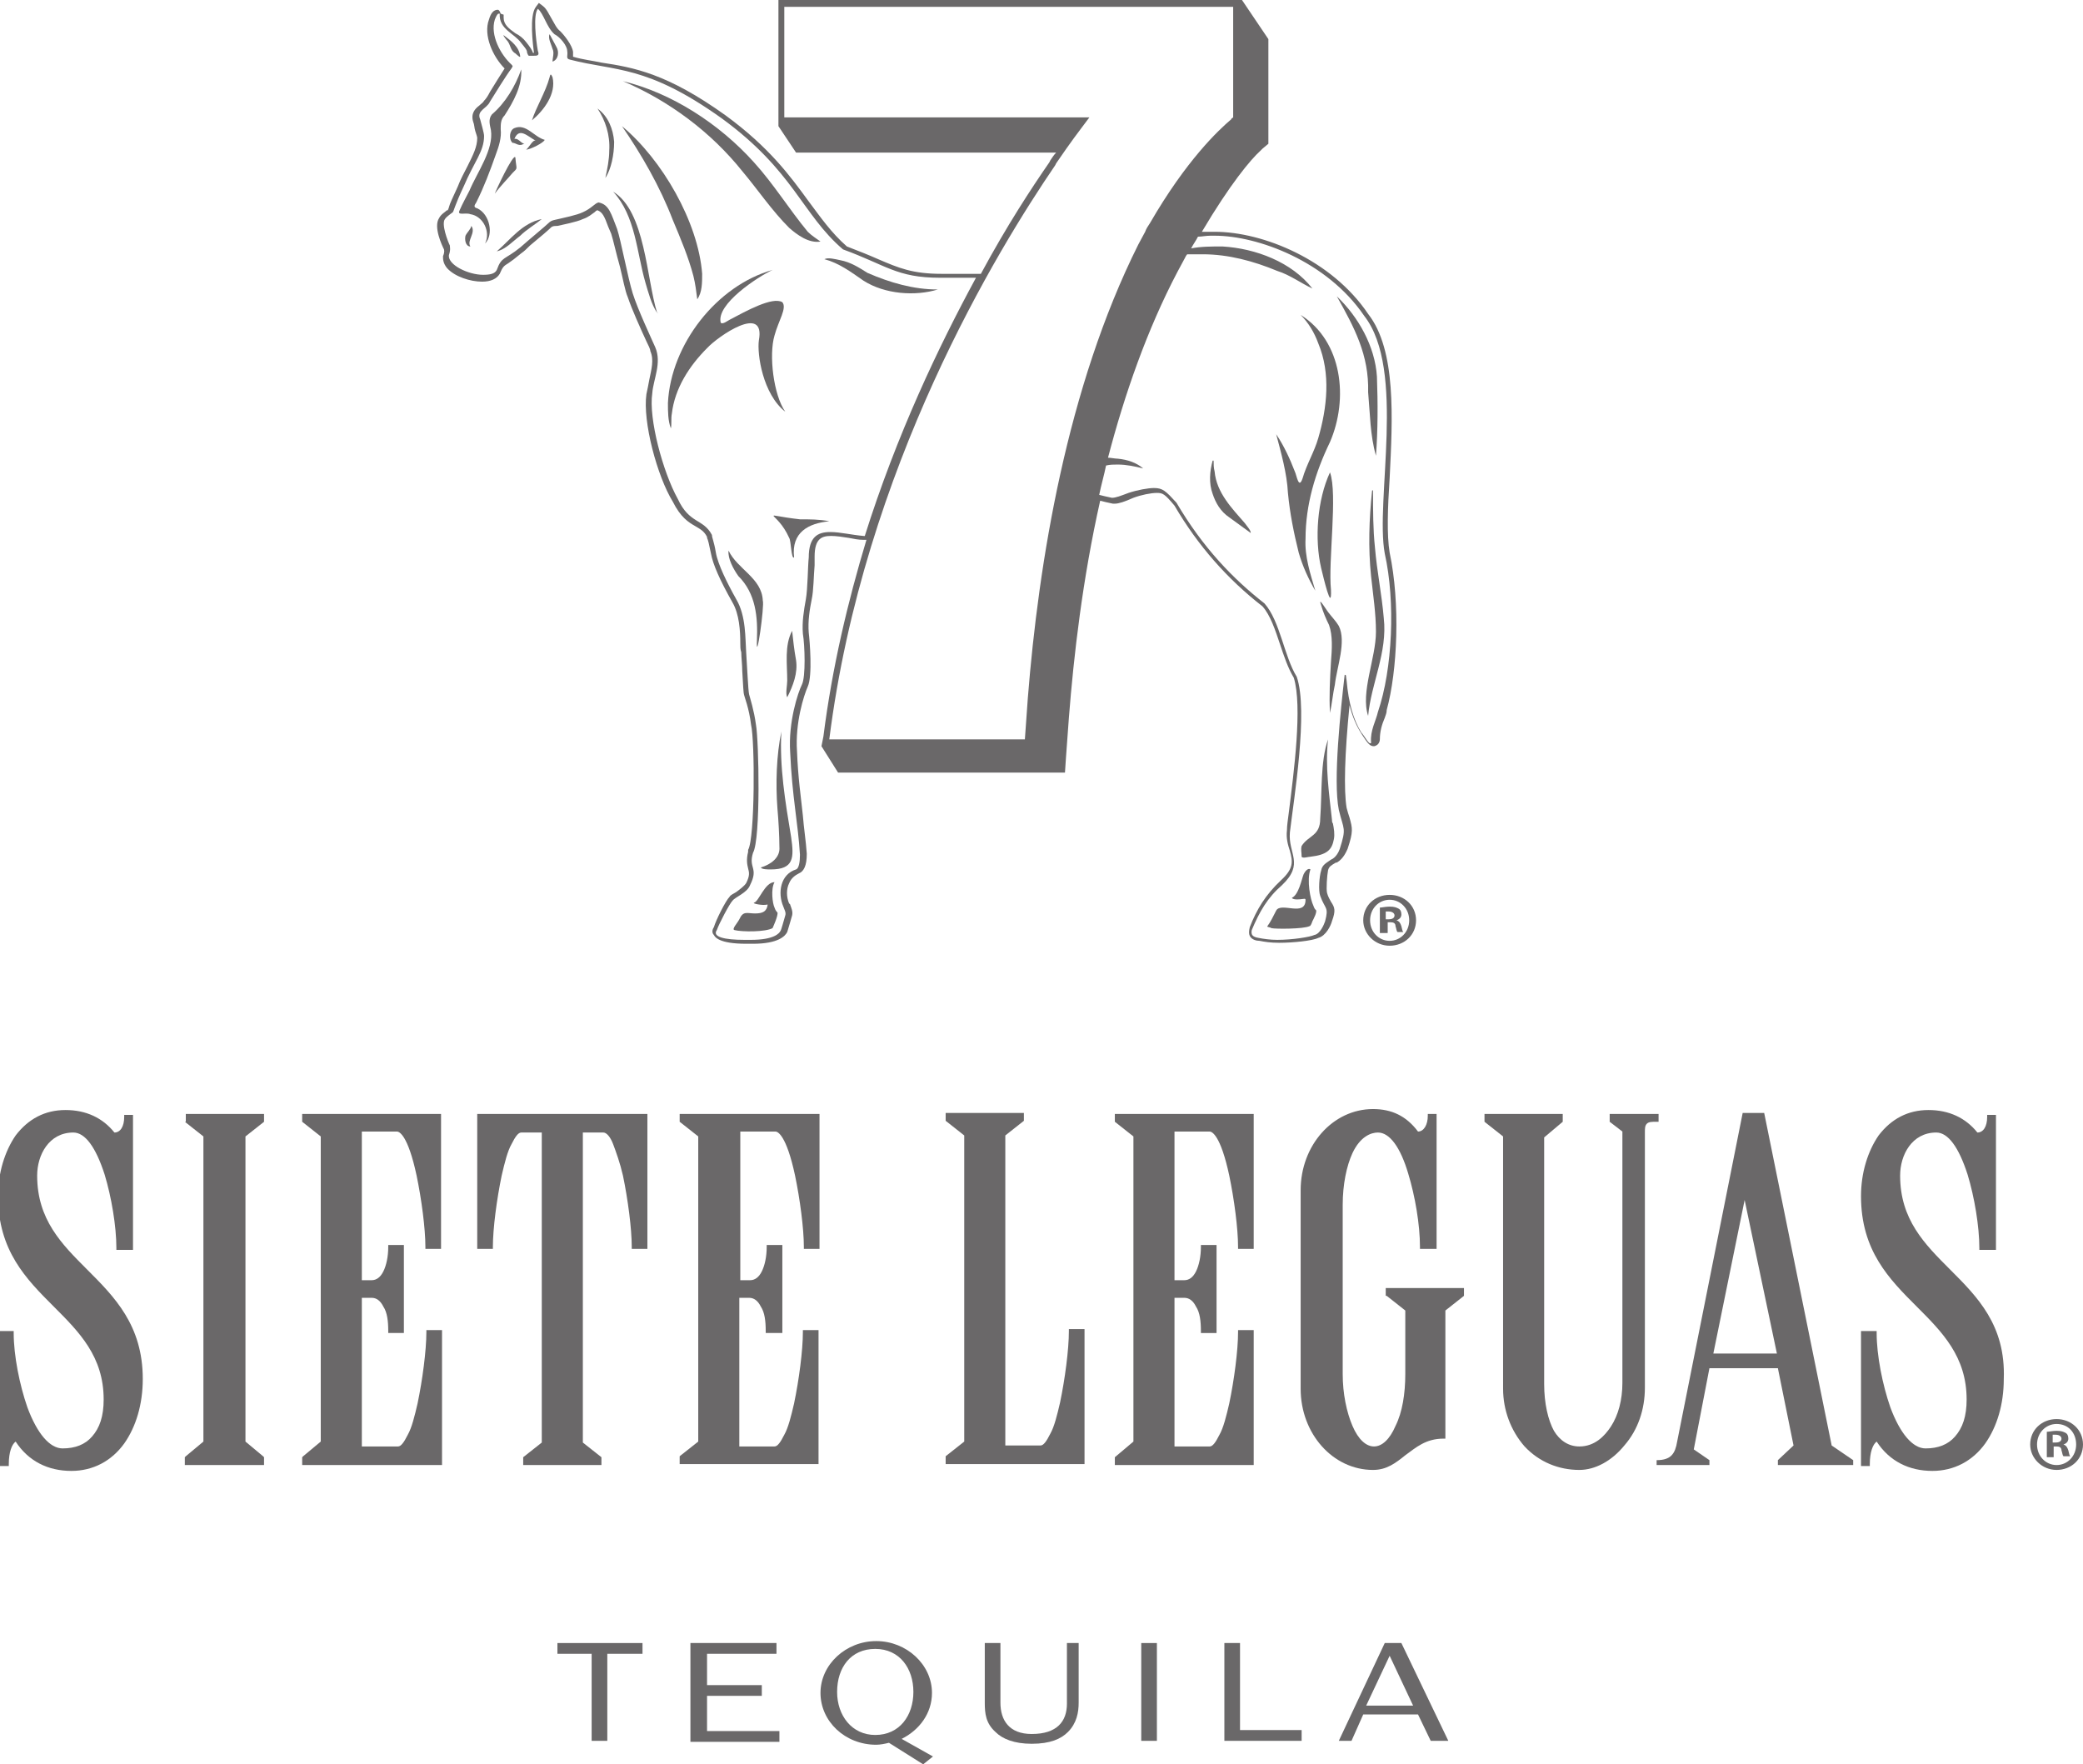 <?xml version="1.0" encoding="utf-8"?>
<!-- Generator: Adobe Illustrator 26.4.1, SVG Export Plug-In . SVG Version: 6.00 Build 0)  -->
<svg version="1.1" xmlns="http://www.w3.org/2000/svg" xmlns:xlink="http://www.w3.org/1999/xlink" x="0px" y="0px"
	 viewBox="0 0 213 180.4" style="enable-background:new 0 0 213 180.4;" xml:space="preserve">
<style type="text/css">
	.st0{fill:#6A6869;}
	.st1{display:none;}
	.st2{display:inline;}
</style>
<g id="Layer_1">
	<g>
		<g>
			<g>
				<g>
					<g>
						<g>
							<g>
								<g>
									<path class="st0" d="M8.9,129.8c-2.6-2.6-5.1-5.1-5.1-9.6c0-2.1,1.2-4.4,3.7-4.4c1.2,0,2.3,1.5,3.2,4.3
										c0.7,2.3,1.2,5.3,1.2,7.5v0.2h0.2h1.3h0.2v-0.2v-13.6h-0.9v0.2c0,1-0.4,1.6-1,1.6c-1.2-1.5-2.9-2.3-5-2.3
										c-2.1,0-3.8,0.9-5.1,2.6c-1.1,1.6-1.8,3.8-1.8,6.2c0,5.6,2.9,8.5,5.7,11.3c2.6,2.6,5.1,5.1,5.1,9.5c0,1.7-0.4,2.9-1.2,3.8
										c-0.7,0.8-1.7,1.2-3,1.2c-1.3,0-2.6-1.5-3.6-4.2c-0.8-2.3-1.4-5.3-1.4-7.6v-0.2H0v13.8h0.9v-0.2c0-1.2,0.3-2,0.7-2.3
										c1.3,2,3.3,3,5.7,3c2.2,0,4.1-1,5.4-2.8c1.2-1.7,1.9-4,1.9-6.6C14.6,135.5,11.7,132.6,8.9,129.8z"/>
									<path class="st0" d="M199.4,129.8c-2.6-2.6-5.1-5.1-5.1-9.6c0-2.1,1.2-4.4,3.7-4.4c1.2,0,2.3,1.5,3.2,4.3
										c0.7,2.3,1.2,5.3,1.2,7.5v0.2h0.2h1.3h0.2v-0.2v-13.6h-0.9v0.2c0,1-0.4,1.6-1,1.6c-1.2-1.5-2.9-2.3-5-2.3
										c-2.1,0-3.8,0.9-5.1,2.6c-1.1,1.6-1.8,3.8-1.8,6.2c0,5.6,2.9,8.5,5.7,11.3c2.6,2.6,5.1,5.1,5.1,9.5c0,1.7-0.4,2.9-1.2,3.8
										c-0.7,0.8-1.7,1.2-3,1.2c-1.3,0-2.6-1.5-3.6-4.2c-0.8-2.3-1.4-5.3-1.4-7.6v-0.2h-1.6v13.8h0.9v-0.2c0-1.2,0.3-2,0.7-2.3
										c1.3,2,3.3,3,5.7,3c2.2,0,4.1-1,5.4-2.8c1.2-1.7,1.9-4,1.9-6.6C205.1,135.5,202.2,132.6,199.4,129.8z"/>
									<path class="st0" d="M109.3,136.1c0,1.9-0.4,4.9-0.9,7.3c-0.3,1.3-0.6,2.5-1,3.2c-0.4,0.8-0.7,1.2-1,1.2h-3.6v-31.7
										l1.9-1.5v-0.8h-8v0.8l1.9,1.5v31.3l-1.9,1.5v0.8h14.2v-13.8h-1.6V136.1z"/>
									<path class="st0" d="M18.9,114.7l1.9,1.5v31.2l-1.8,1.5l-0.1,0.1v0.1v0.5v0.2h0.2h7.6H27v-0.2v-0.5V149l-0.1-0.1l-1.8-1.5
										v-31.2l1.9-1.5v-0.8h-8V114.7z"/>
									<path class="st0" d="M169.5,113.9h-4.9v0.8l1.3,1v25.7c0,1.7-0.4,3.3-1.2,4.5c-0.6,0.9-1.6,2-3.2,2c-1.1,0-2-0.6-2.6-1.6
										c-0.6-1.1-1-2.8-1-4.8v-25.2l1.9-1.6l0-0.8h-8v0.8l1.9,1.5V142c0,2.2,0.8,4.3,2.2,5.9c1.5,1.6,3.5,2.4,5.6,2.4
										c1.6,0,3.3-0.9,4.6-2.5c1.4-1.6,2.1-3.7,2.1-5.9c0,0,0-26,0-26.1c0-0.4,0-0.7,0.2-0.9c0.2-0.2,0.5-0.2,1-0.2h0.2V113.9z"/>
									<path class="st0" d="M141.8,132.5l1.9,1.5v6.5c0,2-0.3,3.9-1,5.3c-0.6,1.4-1.4,2.1-2.2,2.1c-0.8,0-1.6-0.7-2.2-2.1
										c-0.6-1.4-1-3.3-1-5.3v-17.3c0-2.1,0.4-4,1-5.3c0.8-1.7,1.9-2.1,2.6-2.1c1.2,0,2.3,1.5,3.1,4.2c0.7,2.3,1.2,5.2,1.2,7.5
										v0.2h1.7v-13.8h-0.9v0.2c0,0.9-0.4,1.6-1,1.6c-1.2-1.6-2.7-2.3-4.6-2.3c-4.1,0-7.4,3.7-7.4,8.3V142c0,4.6,3.3,8.3,7.4,8.3
										c1.4,0,2.3-0.7,3.3-1.5c1.1-0.8,2.1-1.7,3.9-1.7h0.2V134l1.9-1.5l0-0.8h-8V132.5z"/>
									<path class="st0" d="M180.4,113.8h-2.2l-6.7,33.6c-0.2,1.2-0.6,1.9-2.1,1.9v0.5h5.4v-0.5l0,0l-1.6-1.1l1.6-8.3h7l1.6,7.9
										l-1.6,1.5v0.5h7.7v-0.5v0l-2.2-1.5L180.4,113.8z M175.2,138.4l3.2-15.7l3.3,15.7H175.2z"/>
									<path class="st0" d="M30.9,114.7l1.9,1.5v31.2l-1.8,1.5l-0.1,0.1v0.1v0.5v0.2h0.2H45h0.2v-0.2V136h-1.6v0.2
										c0,1.9-0.4,4.9-0.9,7.3c-0.3,1.3-0.6,2.5-1,3.2c-0.4,0.8-0.7,1.2-1,1.2H37v-15.2h1c0.5,0,0.9,0.3,1.2,0.9
										c0.4,0.6,0.5,1.5,0.5,2.5v0.2h1.6v-9h-1.6v0.2c0,1-0.2,1.9-0.5,2.5c-0.3,0.6-0.7,0.9-1.2,0.9h-1v-15.2h3.6
										c0.2,0,1.1,0.3,2,4.5c0.5,2.4,0.9,5.4,0.9,7.3v0.2h1.6v-13.8H30.9V114.7z"/>
									<path class="st0" d="M48.8,127.7h1.6v-0.2c0-1.9,0.4-4.9,0.9-7.3c0.3-1.3,0.6-2.5,1-3.2c0.4-0.8,0.7-1.2,1-1.2h2.1v31.7
										l-1.9,1.5v0.8h8V149l-1.9-1.5v-31.7h2.1c0.3,0,0.7,0.4,1,1.2c0.3,0.8,0.7,1.9,1,3.2c0.5,2.4,0.9,5.4,0.9,7.3v0.2h1.6v-13.8
										H48.8V127.7z"/>
									<path class="st0" d="M69.5,114.7l1.9,1.5v31.2l-1.9,1.5v0.8h14.2V136h-1.6v0.2c0,1.9-0.4,4.9-0.9,7.3
										c-0.3,1.3-0.6,2.5-1,3.2c-0.4,0.8-0.7,1.2-1,1.2h-3.6v-15.2h1c0.5,0,0.9,0.3,1.2,0.9c0.4,0.6,0.5,1.5,0.5,2.5v0.2H80v-9
										h-1.6v0.2c0,1-0.2,1.9-0.5,2.5c-0.3,0.6-0.7,0.9-1.2,0.9h-1v-15.2h3.6c0.2,0,1.1,0.3,2,4.5c0.5,2.4,0.9,5.4,0.9,7.3v0.2
										h1.6v-13.8H69.5V114.7z M78.3,134.2c0-0.1-0.1-0.3-0.1-0.4C78.2,134,78.2,134.1,78.3,134.2z M78,133.5
										c-0.1-0.1-0.1-0.2-0.2-0.2C77.9,133.3,77.9,133.4,78,133.5z M77.5,132.9c-0.1-0.1-0.3-0.2-0.5-0.3
										C77.2,132.7,77.3,132.8,77.5,132.9z"/>
									<path class="st0" d="M114,114.7l1.9,1.5v31.2L114,149v0.8h14.2v-13.8h-1.6v0.2c0,1.9-0.4,4.9-0.9,7.3
										c-0.3,1.3-0.6,2.5-1,3.2c-0.4,0.8-0.7,1.2-1,1.2h-3.6v-15.2h1c0.5,0,0.9,0.3,1.2,0.9c0.4,0.6,0.5,1.5,0.5,2.5v0.2h1.6v-9
										h-1.6v0.2c0,1-0.2,1.9-0.5,2.5c-0.3,0.6-0.7,0.9-1.2,0.9h-1v-15.2h3.6c0.2,0,1.1,0.3,2,4.5c0.5,2.4,0.9,5.4,0.9,7.3v0.2
										h1.6v-13.8H114V114.7z"/>
								</g>
							</g>
							<g>
								<g>
									<g>
										<path class="st0" d="M60.6,169.1H57V168h8.7v1.1h-3.6v8.9h-1.6V169.1z"/>
										<path class="st0" d="M70.7,168h8.7v1.1h-7.1v3.2h5.6v1.1h-5.6v3.6h7.4v1.1h-9.1V168z"/>
										<path class="st0" d="M90.9,178.2c-0.4,0.1-0.9,0.2-1.3,0.2c-3.2,0-5.7-2.4-5.7-5.3c0-2.9,2.6-5.3,5.7-5.3
											c3.1,0,5.7,2.4,5.7,5.3c0,2.1-1.3,3.8-3.1,4.7l3.2,1.8l-1,0.8L90.9,178.2z M93.4,173c0-2.4-1.4-4.4-3.9-4.4
											c-2.5,0-3.9,1.9-3.9,4.4c0,2.4,1.5,4.4,3.9,4.4C92,177.4,93.4,175.4,93.4,173z"/>
										<path class="st0" d="M101.8,177.1c-1-0.9-1.1-1.9-1.1-3V168h1.6v6.1c0,1.8,0.9,3.2,3.2,3.2c2.6,0,3.6-1.3,3.6-3.1V168h1.2
											v6.1c0,1-0.2,2.1-1.1,3c-0.7,0.7-1.8,1.2-3.7,1.2C103.7,178.3,102.5,177.8,101.8,177.1z"/>
										<path class="st0" d="M116.7,168h1.6v10h-1.6V168z"/>
										<path class="st0" d="M125.2,168h1.6v8.9h6.3v1.1h-7.9V168z"/>
										<path class="st0" d="M141.6,168h1.7l4.8,10h-1.8l-1.3-2.7h-5.6l-1.2,2.7h-1.3L141.6,168z M139.7,174.4h4.8l-2.4-5.1
											L139.7,174.4z"/>
									</g>
								</g>
							</g>
						</g>
					</g>
				</g>
			</g>
		</g>
		<g>
			<g>
				<g>
					<g>
						<g>
							<path class="st0" d="M210.3,145.1c1.5,0,2.7,1.1,2.7,2.6c0,1.5-1.2,2.6-2.7,2.6c-1.5,0-2.7-1.2-2.7-2.6
								C207.6,146.2,208.8,145.1,210.3,145.1L210.3,145.1z M210.3,145.6c-1.1,0-2,0.9-2,2.1c0,1.2,0.9,2.1,2,2.1c1.1,0,2-0.9,2-2.1
								C212.3,146.5,211.5,145.6,210.3,145.6L210.3,145.6z M209.9,149h-0.6v-2.6c0.2,0,0.6-0.1,1-0.1c0.5,0,0.7,0.1,0.9,0.2
								c0.2,0.1,0.3,0.3,0.3,0.6c0,0.3-0.2,0.5-0.5,0.6v0c0.3,0.1,0.4,0.3,0.5,0.6c0.1,0.4,0.1,0.5,0.2,0.6H211
								c-0.1-0.1-0.1-0.3-0.2-0.6c0-0.3-0.2-0.4-0.5-0.4h-0.3V149z M209.9,147.5h0.3c0.3,0,0.6-0.1,0.6-0.4c0-0.2-0.2-0.4-0.6-0.4
								c-0.2,0-0.3,0-0.3,0V147.5z"/>
						</g>
					</g>
				</g>
			</g>
			<g>
				<g>
					<g>
						<g>
							<g>
								<path class="st0" d="M142.1,91.5c1.5,0,2.7,1.1,2.7,2.6c0,1.5-1.2,2.6-2.7,2.6c-1.5,0-2.7-1.2-2.7-2.6
									C139.4,92.6,140.6,91.5,142.1,91.5L142.1,91.5z M142.1,92c-1.1,0-2,0.9-2,2.1c0,1.2,0.9,2.1,2,2.1c1.1,0,2-0.9,2-2.1
									C144.1,92.9,143.2,92,142.1,92L142.1,92z M141.7,95.4h-0.6v-2.6c0.2,0,0.6-0.1,1-0.1c0.5,0,0.7,0.1,0.9,0.2
									c0.2,0.1,0.3,0.3,0.3,0.6c0,0.3-0.2,0.5-0.5,0.6v0c0.3,0.1,0.4,0.3,0.5,0.6c0.1,0.4,0.1,0.5,0.2,0.6h-0.6
									c-0.1-0.1-0.1-0.3-0.2-0.6c0-0.3-0.2-0.4-0.5-0.4h-0.3V95.4z M141.7,94h0.3c0.3,0,0.6-0.1,0.6-0.4c0-0.2-0.2-0.4-0.6-0.4
									c-0.2,0-0.3,0-0.3,0V94z"/>
							</g>
						</g>
					</g>
				</g>
			</g>
		</g>
		<g>
			<g>
				<path class="st0" d="M53.2,24.1c0.6-0.6,1.6-1.2,2.2-1.7c-2,0.4-3.2,2.1-4.6,3.3C51.7,25.5,52.4,24.7,53.2,24.1z"/>
				<path class="st0" d="M52.6,13.1c-0.5,0.2-0.6,1.1-0.2,1.5c0.4,0,0.7,0.5,1.3,0c-0.3,0.3-0.6-0.5-1.1-0.4
					c0.5-1.2,1.3-0.3,2.2,0.2c-0.3-0.2-0.7,0.7-1,0.9c0.4,0,1.8-0.7,1.9-1C54.6,14,53.8,12.6,52.6,13.1z"/>
				<path class="st0" d="M52.7,16.1c-0.2-0.5-2.1,3.6-2.1,3.7c0,0,0,0,0,0c0.5-0.7,1.3-1.5,1.8-2.1C53,17.1,52.8,17.4,52.7,16.1z"/>
				<path class="st0" d="M48.8,21.3c-0.4-0.1-0.3-0.3-0.1-0.6c0.8-1.6,1.4-3.2,2-4.9c0.3-0.8,0.6-1.7,0.5-2.6c0-0.5,0-1,0.4-1.4
					c0.9-1.4,1.8-3,1.7-4.7c-0.6,1.7-1.6,3.4-3,4.6c-0.4,0.5-0.2,1.1-0.1,1.6c0.3,2-1.4,4.3-2.2,6.2c-0.3,0.6-0.7,1.3-1,2
					c-0.3,0.6,0.6,0.2,1.1,0.4c1.3,0.2,2.1,1.8,1.5,3C50.5,24,50.1,21.9,48.8,21.3z"/>
				<path class="st0" d="M56.2,3.5C56,3.9,56.4,4.6,56.5,5c0.2,0.4,0,0.9,0,1.3c0.6-0.2,0.7-1,0.4-1.5C56.7,4.4,56.4,3.9,56.2,3.5z"
					/>
				<path class="st0" d="M56.2,7.9c-0.4,1.5-1.4,3.1-1.8,4.4c1.2-1,2.5-2.7,2.1-4.4C56.4,7.7,56.3,7.4,56.2,7.9z"/>
				<path class="st0" d="M75.9,17.5c1.6,1.9,3,4,4.8,5.8c0.8,0.7,2,1.6,3.2,1.4c-0.4-0.3-0.9-0.6-1.3-1c-1.9-2.3-3.5-4.9-5.5-7.1
					c-3.5-3.9-8.4-7.1-13.4-8.3C68.4,10.3,72.7,13.5,75.9,17.5z"/>
				<path class="st0" d="M136,48.3c-1.3,2.8-1.6,6.8-0.9,9.8c0.2,0.8,1.1,4.7,1,2.2C135.8,57.4,136.8,50.5,136,48.3z"/>
				<path class="st0" d="M133,32.2c0.8,0.8,1.4,1.8,1.8,2.9c1.3,3.1,0.9,6.6,0,9.7c-0.4,1.4-1.2,2.7-1.6,4.1
					c-0.4,1.2-0.6-0.3-0.8-0.7c-0.5-1.3-1.1-2.6-1.9-3.8c0.5,1.9,1.1,4,1.2,6c0.2,2.1,0.6,4.1,1.1,6.1c0.4,1.4,1,2.7,1.7,3.9
					c-0.5-1.7-1.1-3.5-1-5.3c0-3.5,1-6.8,2.5-9.9C137.9,40.8,137.3,34.9,133,32.2C133,32.1,133,32.2,133,32.2z"/>
				<path class="st0" d="M140.7,46.6c0.2-2.6,0.2-5.4,0.1-8.1c-0.2-3.1-1.9-6.1-4.1-8.2c1.8,3.2,3.3,6,3.2,9.8
					C140.1,42.3,140.1,44.5,140.7,46.6z"/>
				<path class="st0" d="M70.9,28.2c0.2,0.8,0.3,1.6,0.4,2.4c0.5-0.7,0.5-1.7,0.5-2.6c-0.4-5.3-4.1-11.7-8.2-15.1
					c2,2.9,3.9,6.2,5.2,9.6C69.6,24.4,70.4,26.3,70.9,28.2z"/>
				<path class="st0" d="M52.6,5.4c0.1,0,0.5,0.5,0.6,0.4c-0.1-1-0.9-1.6-1.7-2.2c-0.1,0,0.3,0.5,0.4,0.6
					C52.2,4.6,52.2,5.1,52.6,5.4z"/>
				<path class="st0" d="M67.2,32C67.3,32,67.2,32,67.2,32c-1.1-3.5-1.2-10.4-4.5-12.4c2.3,2.5,2.4,6.2,3.3,9.3
					C66.3,29.9,66.6,31.1,67.2,32C67.2,32,67.2,32.1,67.2,32C67.3,32.1,67.3,32,67.2,32z"/>
				<path class="st0" d="M48.2,23.1C48.2,23.1,48.2,23.1,48.2,23.1c-0.1,0.4-0.4,0.6-0.6,1c-0.1,0.4,0,1.1,0.5,1.1
					C47.7,24.6,48.7,23.8,48.2,23.1z"/>
				<path class="st0" d="M61.9,18.2c0.6-0.9,0.9-2.4,0.9-3.7c-0.1-1.3-0.6-2.6-1.7-3.4c0.8,1.2,1.3,2.7,1.2,4.3
					C62.3,16.3,62.1,17.3,61.9,18.2z"/>
				<path class="st0" d="M134.3,92.6c-0.3-0.6-0.7-2.6-0.3-3.7c-0.1-0.1-0.4-0.1-0.7,0.5c-0.2,0.5-0.5,2.1-1.2,2.4
					c0.1,0.2,0.6,0.2,1.3,0.1c0,0,0.1,0,0.1,0.1c0,1.8-2.5,0.2-3,1.1c-0.3,0.6-0.6,1.2-0.9,1.6c-0.1,0.1,0.3,0.1,0.4,0.2
					c0.4,0.1,3.3,0.1,3.9-0.2c0.1,0,0.2-0.2,0.3-0.5c0.1-0.2,0.6-1.1,0.3-1.2C134.5,93,134.4,92.9,134.3,92.6z"/>
				<path class="st0" d="M124.2,48.2c-0.1-0.4-0.1-0.7-0.1-1.1c0,0,0,0-0.1,0c-0.3,1.1-0.4,2.3,0,3.4c0.3,0.9,0.8,1.8,1.7,2.4
					c0.7,0.5,1.5,1.1,2.2,1.6c0-0.3-0.4-0.7-0.6-1C126,52,124.4,50.4,124.2,48.2z"/>
				<path class="st0" d="M136.2,83.8c-0.3-2.7-0.7-5.5-0.4-8.2c-0.8,2.3-0.6,5.4-0.8,8.1c0,1.8-1.2,1.7-1.9,2.8
					c-0.1,0.4,0,0.6,0,1.1c0.1,0.2,0.7,0,0.9,0c1.7-0.2,2.2-0.7,2.4-1.8c0.1-0.5,0-1.1-0.1-1.6C136.2,84.1,136.2,83.9,136.2,83.8z"
					/>
				<path class="st0" d="M141.5,63.2c-0.2-2.4-0.7-4.8-0.9-7.2c-0.2-1.9-0.2-3.8-0.2-5.8c0-0.1-0.1-0.1-0.1,0
					c-0.3,2.9-0.4,5.8-0.1,8.7c0.2,1.9,0.5,3.8,0.5,5.7c0,2.7-1.6,6.2-0.8,8.6C140.2,69.9,141.9,66.7,141.5,63.2z"/>
				<path class="st0" d="M135.9,62.7c-0.2-0.2-1.2-1.9-0.8-0.8c0.2,0.7,0.5,1.4,0.8,2c0.4,1.1,0.3,2.5,0.2,3.8
					c-0.1,1.7-0.2,3.5-0.1,5.2c0.2-0.9,0.3-2,0.5-2.9c0.2-1.8,1.2-4.4,0.4-6C136.6,63.5,136.2,63.1,135.9,62.7z"/>
				<path class="st0" d="M85.9,26.6c-0.5-0.1-1.2-0.3-1.6-0.1c1.5,0.4,2.7,1.3,4,2.2c2.2,1.4,5.3,1.6,7.6,0.9
					c-2.5,0-4.9-0.7-7.2-1.7C87.9,27.4,87,26.8,85.9,26.6z"/>
				<path class="st0" d="M77.6,34.8c-0.2,1.4,0.4,5.5,2.7,7.3c-1.2-1.7-1.7-5.8-1.1-7.8c0.4-1.5,1.3-2.8,0.8-3.4
					c-1-0.6-3.7,0.9-5.4,1.8c-0.2,0.1-0.7,0.5-0.9,0.3c-0.5-1.9,3.8-4.7,5.3-5.4c-5.7,1.6-10.4,7.6-10.7,13.6c0,0.9,0,1.8,0.3,2.6
					c0.1-0.4,0-1,0.1-1.5c0.3-2.6,1.8-4.9,3.6-6.7C73.4,34.4,78.3,31,77.6,34.8z"/>
				<path class="st0" d="M79.2,92.8c-0.2-0.4-0.4-1.9,0-2.6c-1,0-1.6,2-2.1,2.1c-0.2,0.1,0.9,0.3,1.3,0.2c0,0,0.1,0,0.1,0
					c-0.1,0.7-0.5,0.9-1.3,0.9c-0.8,0-1.2-0.3-1.6,0.6c-0.2,0.4-0.8,1-0.5,1.1c0.8,0.2,3.2,0.2,3.9-0.2c0,0,0.6-1.3,0.5-1.6
					C79.4,93.2,79.3,93.1,79.2,92.8z"/>
				<path class="st0" d="M77.4,65.5c-0.1,2.6,0.8-3.6,0.6-4.1c-0.1-2.3-2.6-3.2-3.5-5.1c-0.1,0.8,0.5,1.9,1,2.6
					C77.3,60.7,77.5,63.1,77.4,65.5z"/>
				<path class="st0" d="M79.9,74.8c-0.5,2.4-0.6,5.3-0.4,7.9c0.1,1.1,0.2,2.8,0.2,3.9c0.1,1.1-0.9,1.8-1.9,2.1
					c0.1,0.2,0.7,0.2,1,0.2c2.4,0,2.4-1.2,2.1-3.3C80.3,82,79.7,78.4,79.9,74.8z"/>
				<path class="st0" d="M81,64.5c-0.8,1.5-0.5,3.4-0.5,5.1c0,0.5-0.2,1.3,0,1.7c0.6-1.2,1.1-2.5,0.9-3.8
					C81.2,66.4,81.1,65.4,81,64.5z"/>
				<path class="st0" d="M80.7,55c0.2,0.3,0.2,2.2,0.5,2c-0.3-2.6,1.5-3.5,3.6-3.7c-1-0.2-2-0.2-3-0.2C77.4,52.6,79.4,52.1,80.7,55z
					"/>
			</g>
			<path class="st0" d="M142.1,56.5c-0.3-1.8-0.2-4.6,0-7.6c0.3-6.1,0.7-13.1-2.2-16.8c-3.7-5.5-10.7-8.4-15.7-8.4
				c-0.1,0-0.3,0-0.4,0c-0.3,0-0.6,0-0.9,0c2.9-4.9,5-7.4,6-8.3l0.2-0.2l0.6-0.5V14V4l-2.7-4h0v0H79.6v0h0l0,12.9l0,0l1.8,2.7
				l26.6,0c-0.2,0.2-0.4,0.5-0.6,0.8l-0.1,0.2c-1.8,2.6-4.3,6.4-7,11.4c-0.6,0-1.2,0-1.8,0c-0.4,0-0.7,0-1,0l0,0l0,0
				c-0.4,0-0.8,0-1.2,0c-3,0-4.4-0.6-6.5-1.5c-0.9-0.4-1.9-0.8-3.2-1.3c-1.6-1.4-2.7-3-3.9-4.6c-1.9-2.6-4-5.5-8.5-8.8
				c-6-4.3-9.4-4.9-12.7-5.4c-0.9-0.2-1.9-0.3-2.9-0.6c0-0.1,0-0.3,0-0.5c-0.1-0.7-0.9-1.7-1.3-2.1l0,0l0,0
				c-0.4-0.3-0.6-0.8-0.9-1.3c-0.3-0.5-0.5-1-0.9-1.3l-0.4-0.3l-0.3,0.4c-0.7,0.9-0.3,3.9-0.2,4.7c0,0,0,0,0,0c0,0-0.1,0-0.1,0
				c0,0,0,0,0,0c-0.1-0.3-0.3-0.6-0.7-1.1c-0.3-0.4-0.7-0.7-1.1-0.9c-0.7-0.5-1.2-0.9-1.2-1.6l0-0.3l-0.3-0.1C51.1,1.1,51,1,50.9,1
				c-0.4,0-0.7,0.3-0.9,1c-0.6,1.6,0.4,3.8,1.6,5c-0.4,0.6-1,1.6-1.5,2.4c-0.2,0.4-0.4,0.7-0.6,0.9l0,0l0,0
				c-0.1,0.2-0.3,0.3-0.5,0.5c-0.4,0.3-0.9,0.8-0.6,1.7c0.1,0.2,0.1,0.6,0.2,0.9c0.1,0.3,0.2,0.6,0.2,0.7c0,0.9-0.4,1.7-1,2.9
				c-0.3,0.6-0.7,1.3-1,2.1c-0.5,1.1-0.8,1.7-0.9,2.1c0,0.1-0.1,0.2-0.1,0.3c0,0,0,0-0.1,0c-0.2,0.2-0.6,0.4-0.8,0.8
				c-0.6,0.9,0.3,2.8,0.5,3.2c0,0,0,0,0,0c0,0.1,0.1,0.2-0.1,0.7l0,0l0,0c0,0.3,0,0.7,0.4,1.2c0.8,0.9,2.4,1.4,3.6,1.4
				c0.9,0,1.5-0.3,1.8-0.8l0,0l0,0c0.3-0.7,0.4-0.8,0.9-1.1c0.3-0.2,0.7-0.5,1.3-1c0.3-0.2,0.6-0.5,0.9-0.8c1.1-0.9,1.9-1.6,2.1-1.8
				c0.1-0.1,0.2-0.2,0.6-0.2l0.1,0c0.4-0.1,2-0.4,2.6-0.7c0.6-0.2,0.9-0.5,1.2-0.7c0.1-0.1,0.2-0.2,0.3-0.2c0.5,0.2,0.7,0.6,1.1,1.7
				c0.1,0.2,0.2,0.5,0.3,0.7c0.2,0.6,0.5,2,0.9,3.4c0.3,1.2,0.5,2.4,0.8,3.1c0.4,1.2,1.3,3.2,1.9,4.5c0.2,0.4,0.4,0.8,0.4,1
				c0.4,0.9,0.1,1.9-0.1,2.9c-0.1,0.5-0.2,1.1-0.3,1.5c-0.4,2.8,1.1,8.4,2.7,11c0.8,1.6,1.6,2.1,2.3,2.5c0.5,0.3,0.9,0.5,1.2,1.1
				c0,0,0,0.1,0,0.1c0.1,0.2,0.2,0.6,0.4,1.6c0.2,1.1,0.9,2.7,2.2,5c0.7,1.2,0.8,2.9,0.8,4.2c0,0.3,0,0.6,0.1,0.9
				c0,0.5,0.1,1.3,0.1,1.9c0.1,1.5,0.1,2.2,0.2,2.5c0,0.1,0.5,1.3,0.7,3l0,0l0,0c0.4,1.7,0.4,11.6-0.3,12.8l0,0.1l0,0.1
				c-0.2,0.8-0.1,1.3,0,1.7c0.1,0.4,0.2,0.7-0.2,1.5c-0.2,0.3-0.6,0.6-1,0.9c-0.3,0.2-0.6,0.3-0.7,0.5c-0.4,0.4-1.4,2.4-1.6,3.1
				c-0.2,0.3-0.2,0.6,0,0.8c0.1,0.2,0.5,0.9,3.3,0.9c0.2,0,0.5,0,0.7,0c2.6,0,3.3-0.8,3.5-1.2c0.1-0.3,0.5-1.7,0.5-1.7
				c0.1-0.4-0.1-0.8-0.2-1.1c0,0,0-0.1-0.1-0.1c-0.3-0.7-0.3-1.5,0-2.1c0.2-0.5,0.6-0.8,1-1c0.5-0.2,0.8-0.8,0.8-2l0,0l0,0
				c-0.1-1.4-0.3-2.6-0.4-3.9c-0.2-1.9-0.5-3.9-0.6-6.6c-0.2-2.9,0.7-5.7,1.1-6.6c0.5-1.1,0.2-4.7,0.1-5.5c-0.1-1.2,0.1-2.4,0.3-3.4
				c0.2-0.9,0.2-2.4,0.3-3.5c0-0.4,0-0.7,0-0.9l0,0l0,0c0-1.9,0.8-2.1,1.7-2.1c0.5,0,1.2,0.1,1.8,0.2c0.5,0.1,1,0.2,1.5,0.2
				c0.1,0,0.2,0,0.3,0c-1.9,6.3-3.5,13-4.4,20.1L84,76.3h0l1.7,2.7h23.2l0.1-1.5c0.1-1.3,0.2-2.7,0.3-4.1c0.5-6.4,1.4-14.2,3.2-22.2
				c0.4,0.1,0.8,0.2,1.3,0.3l0.1,0l0.1,0c0.4,0,1-0.2,1.9-0.6c0.8-0.3,1.8-0.5,2.4-0.5c0.6,0,0.8,0.1,1.8,1.3
				c2.4,4.1,5.4,7.5,9,10.3c0.8,0.9,1.3,2.4,1.8,3.9c0.4,1.2,0.8,2.4,1.4,3.4c0.9,2.9,0,9.7-0.5,13.7c-0.1,0.8-0.2,1.4-0.2,1.9l0,0
				l0,0c-0.1,0.8,0.1,1.5,0.3,2.1c0.3,1.1,0.4,1.8-0.9,3c-1.6,1.5-2.5,3-3.2,4.8l0,0l0,0c-0.1,0.4-0.1,0.7,0,0.9
				c0.2,0.4,0.7,0.5,1,0.5c0.5,0.1,1.1,0.2,2,0.2c1.4,0,3.4-0.2,4-0.5c0.8-0.2,1.3-1.3,1.4-1.7c0.4-1.1,0.3-1.4-0.1-2
				c-0.1-0.2-0.3-0.5-0.4-0.9c-0.1-0.4,0-1.8,0.1-2.3c0.1-0.4,0.3-0.5,0.8-0.8l0.1,0c0.7-0.4,1-1.2,1.1-1.4l0,0l0,0
				c0.6-1.8,0.5-2.1,0.2-3.2c-0.1-0.3-0.2-0.6-0.3-1c-0.3-1.8-0.2-5.5,0.3-10.5c0.3,1.2,0.7,2.1,1.2,2.9c0.7,1.1,0.9,1.3,1.3,1.3
				c0.1,0,0.3-0.1,0.4-0.2c0.1-0.1,0.2-0.3,0.2-0.5c0-0.8,0.2-1.5,0.5-2.2c0.1-0.3,0.2-0.5,0.2-0.8
				C142.9,68.6,143.2,61.7,142.1,56.5z M88.3,54.8c-1.2-0.1-2.4-0.4-3.4-0.4c-1.3,0-2.2,0.5-2.2,2.6c-0.1,0.9-0.1,3.2-0.3,4.3
				c-0.2,1.1-0.4,2.3-0.3,3.5c0.2,1.2,0.3,4.4-0.1,5.2c-0.4,0.8-1.4,3.8-1.2,6.9c0.2,4.6,0.8,7.2,1,10.5c0,0.7-0.1,1.4-0.4,1.5
				c-1.6,0.5-1.9,2.4-1.3,3.8c0.1,0.3,0.3,0.6,0.2,0.9c-0.1,0.3-0.4,1.5-0.5,1.6c-0.1,0.2-0.6,0.9-3,0.9c-0.2,0-0.5,0-0.7,0
				c-2,0-3.3-0.3-2.8-1c0.2-0.6,1.3-2.7,1.6-3c0.3-0.4,1.5-0.8,1.8-1.6c0.9-1.8-0.2-1.7,0.3-3.3c0.8-1.4,0.6-11.5,0.3-13.1
				c-0.2-1.5-0.6-2.7-0.7-3.1c-0.1-0.4-0.2-2.9-0.3-4.3c-0.1-1.4,0-3.7-1-5.4c-0.9-1.6-1.9-3.6-2.1-4.8c-0.2-1.2-0.4-1.5-0.4-1.8
				c-0.9-1.7-2.3-1.1-3.5-3.7c-1.5-2.7-3-8.2-2.6-10.8c0.1-1.4,1-3.1,0.3-4.7c-0.4-0.9-1.8-3.9-2.3-5.5c-0.5-1.6-1.2-5.4-1.6-6.6
				c-0.6-1.5-0.8-2.5-1.9-2.7c-0.4,0.1-0.7,0.6-1.6,1c-0.6,0.3-2.1,0.6-2.5,0.7c-0.4,0.1-0.7,0.1-1,0.4c-0.3,0.3-2,1.7-2.9,2.5
				c-1.6,1.3-1.9,0.9-2.4,2.3c-0.2,0.4-0.7,0.5-1.4,0.5c-1.5,0-3.6-1-3.5-2c0.2-0.6,0.1-0.8,0.1-1c-0.2-0.4-0.9-2.2-0.5-2.7
				c0.2-0.3,0.7-0.6,0.8-0.7c0.1-0.1,0.2-0.7,1.1-2.6c1.1-2.6,2.1-3.6,2.1-5.2c0-0.3-0.3-1.3-0.4-1.7c-0.4-0.9,0.7-1.1,1-1.8
				c0.5-0.8,1.6-2.6,2.2-3.4c0.1-0.2,0.2-0.2,0-0.4c-1.1-1-2.2-3-1.7-4.6c0.2-0.5,0.3-0.6,0.4-0.6c0,0,0.1,0,0.1,0
				C51,3,52.6,3.4,53.3,4.4c0.4,0.5,0.6,0.7,0.6,1c0.1,0.2,0.1,0.3,0.2,0.3c0,0,0,0,0.1,0c0.1,0,0.1,0,0.2,0c0.1,0,0.2,0,0.2,0
				c0.3,0,0.6,0,0.4-0.5c-0.2-1.1-0.5-3.7,0-4.3c0.6,0.5,0.9,1.9,1.7,2.6C57.3,3.8,58,4.7,58,5.2c0.1,0.5-0.2,0.8,0.3,0.9
				c4.6,1.2,7.8,0.5,15.5,6c7.4,5.4,8.2,9.8,12.4,13.4c4.4,1.6,5.5,2.9,9.9,2.9c0.4,0,0.8,0,1.2,0c0.3,0,0.7,0,1,0c0.5,0,1,0,1.5,0
				c-3.8,7-8.1,16-11.4,26.5C88.5,54.8,88.4,54.8,88.3,54.8z M105.1,71.4c-0.1,1.4-0.2,2.8-0.3,4.2h-20
				c3.5-27.8,17.3-50.2,23.1-58.7h0l0.1-0.2c1.5-2.2,2.5-3.5,2.5-3.5l0.6-0.8l0.3-0.4h0l-31.2,0l0-11.3h45.9v11.3
				c-0.1,0.1-0.2,0.1-0.2,0.2c-1.3,1.1-4.6,4.2-8.3,10.6c-0.2,0.3-0.4,0.6-0.5,0.9c-0.2,0.4-0.5,0.9-0.7,1.3
				C109.1,39.6,106.2,57.5,105.1,71.4z M140.9,72.8c-0.2,0.9-0.8,1.9-0.7,3.1c0,0.1,0,0.1-0.1,0.1c-0.2,0-0.6-0.8-0.9-1.1
				c-0.8-1.3-1.3-3-1.5-5.3c-0.1-0.5,0-0.6-0.2-0.6c-0.4,3.5-1.2,10.8-0.6,13.8c0.5,2.1,0.8,1.8,0.1,4c-0.1,0.3-0.4,0.9-0.9,1.1
				c-0.4,0.3-0.9,0.5-1,1.1c-0.2,0.6-0.3,2.1-0.1,2.6c0.5,1.4,0.9,1.1,0.5,2.6c-0.1,0.3-0.5,1.3-1.1,1.4c-0.4,0.2-2.2,0.5-3.8,0.5
				c-0.7,0-1.4-0.1-1.9-0.2c-0.6-0.1-0.8-0.3-0.7-0.8c0.8-1.9,1.6-3.3,3.1-4.6c2.3-2.2,0.6-3.2,0.8-5.4c0.4-3.4,1.9-12.4,0.7-15.9
				c-1.3-2.1-1.7-5.7-3.3-7.5c-3.2-2.5-6.3-5.7-9-10.3c-1.1-1.2-1.4-1.5-2.3-1.5c-0.6,0-1.7,0.2-2.6,0.5c-0.8,0.3-1.3,0.5-1.7,0.5
				c-0.5-0.1-0.9-0.2-1.3-0.3c0.2-1,0.5-2,0.7-3c0.4-0.1,0.8-0.1,1.2-0.1c0.9,0,1.8,0.2,2.6,0.4c-0.7-0.6-1.6-0.9-2.6-1
				c-0.3,0-0.7-0.1-1-0.1c1.7-6.5,4-13.1,7.1-19c0.2-0.4,0.5-0.9,0.7-1.3c0.1-0.2,0.2-0.4,0.3-0.5c0.5,0,1.1,0,1.6,0
				c2.6,0,5.2,0.7,7.6,1.7c1.3,0.4,2.5,1.3,3.6,1.8c-2.1-2.7-5.8-4.1-9.2-4.3c-1.1,0-2.2,0-3.2,0.2c0.2-0.4,0.5-0.8,0.7-1.2
				c0.4,0,0.8-0.1,1.3-0.1c0.1,0,0.2,0,0.4,0c4.4,0,11.5,2.6,15.3,8.2c4.3,5.5,1.1,18.9,2.1,24.3C142.7,61.5,142.4,68.4,140.9,72.8z
				"/>
		</g>
	</g>
</g>
<g id="guía" class="st1">
	<g class="st2">
	</g>
</g>
</svg>
